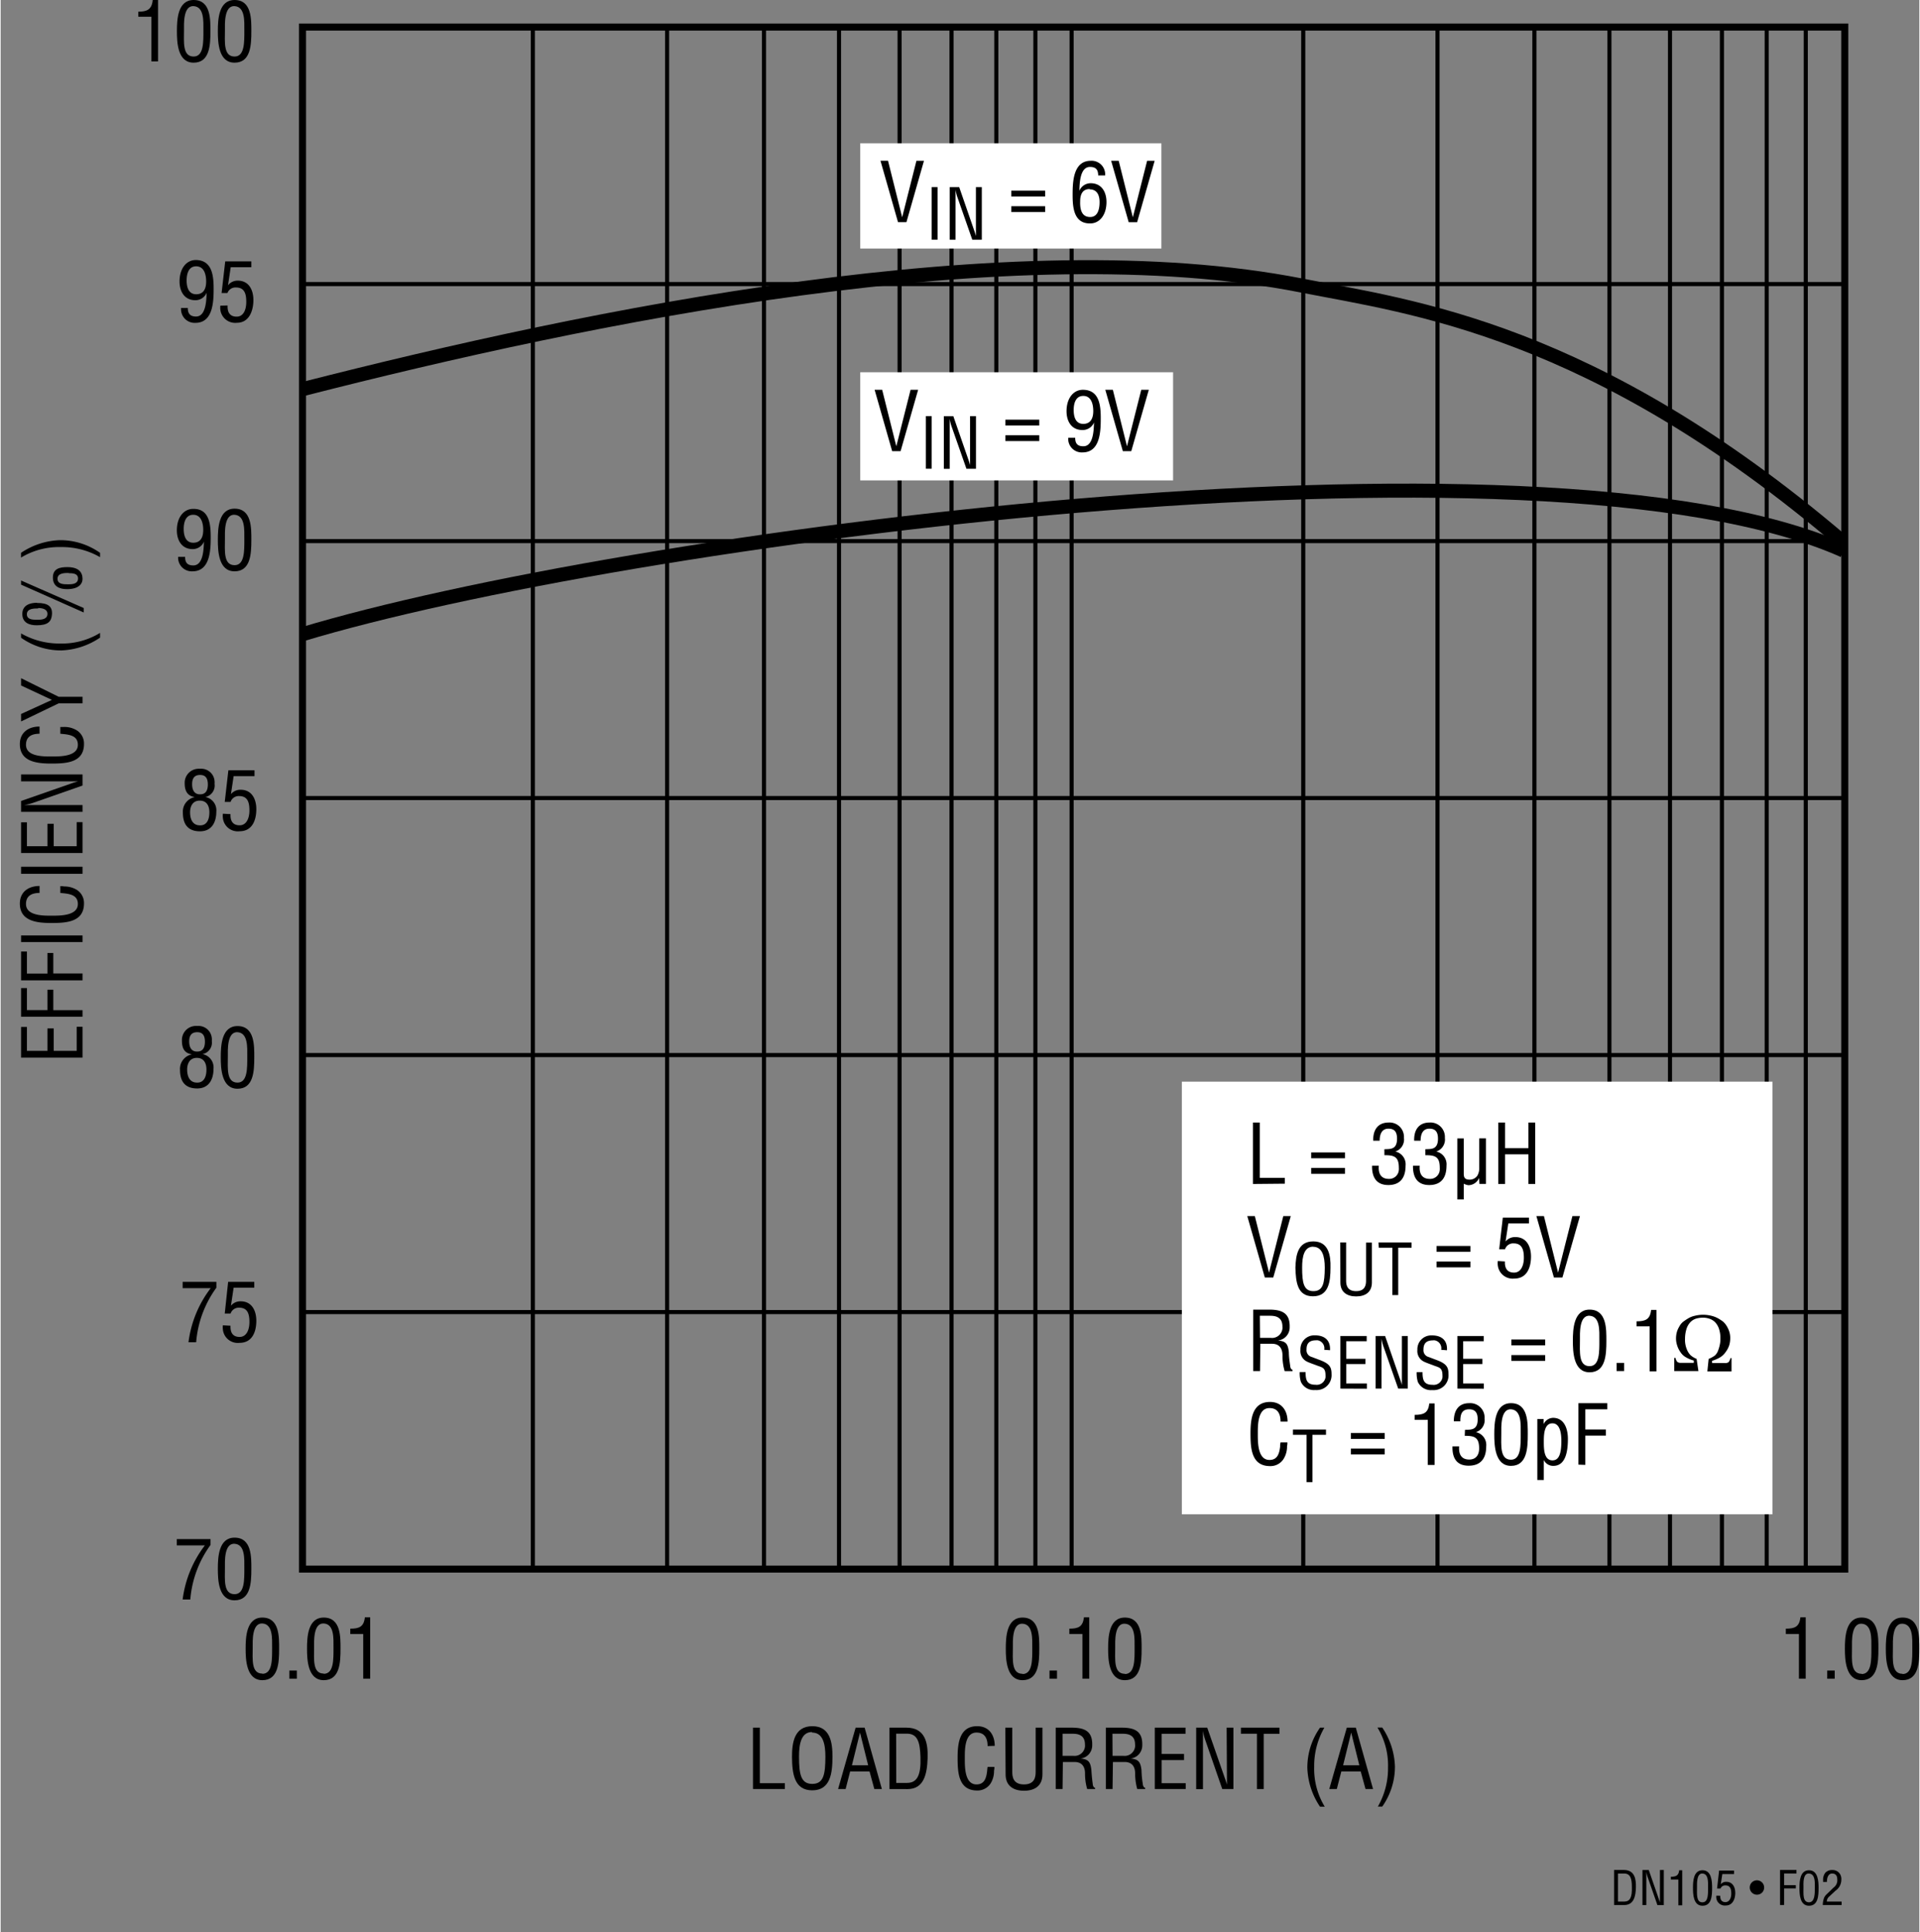 <svg id="bdb50663-5bef-4cc6-8aed-8c03baa776a5" data-name="ab96c091-92ee-4dda-8529-74c8c9f95549" xmlns="http://www.w3.org/2000/svg" width="4.56in" height="4.59in" viewBox="0 0 328.12 330.51"><rect x="0" y="0" width="328.12" height="330.51" fill="#808080" stroke="none"/><path d="M128.66,306V295.5h1.17V305h4.28V306Z"/><path d="M138.81,295.25c3.07,0,3.45,2.83,3.44,5.24,0,2.91-.4,5.73-3.46,5.73s-3.44-2.82-3.46-5.73C135.33,298.12,135.69,295.25,138.81,295.25Zm-.05,1c-1.79,0-2.24,1.88-2.23,4.22,0,3,.32,4.65,2.26,4.65s2.24-1.61,2.25-4.65c0-2.22-.43-4.13-2.28-4.13Z"/><path d="M146.21,295.5h1.54L150.7,306h-1.29l-.82-3h-3.32l-.77,3h-1.29Zm.75.84h0l-1.38,5.59h2.77Z"/><path d="M152,306V295.5h2.88c3.28,0,3.73,2.66,3.64,5.25s-.58,5.26-3.43,5.26Zm1.16-1.05H155c1.71,0,2.41-1.28,2.3-4.42-.08-2.39-.42-4-2.3-4h-1.86Z"/><path d="M168.78,298.65c0-1.24-.44-2.31-1.9-2.31-2,0-2,2.87-2,4.26s-.09,4.61,2,4.61c1.39,0,1.68-1.14,1.82-2.29a5.94,5.94,0,0,1,.08-.71h1.16a2.39,2.39,0,0,1-.06.65,4,4,0,0,1-.61,2.22,2.67,2.67,0,0,1-2.27,1.17c-3.23,0-3.35-3.12-3.35-5.63s.35-5.37,3.35-5.37c2,0,3,1.49,3,3.36Z"/><path d="M171.81,295.5H173v7.55c0,.83.13,2.16,2,2.16s2-1.33,2-2.16V295.5h1.16v8c0,1.88-1.24,2.79-3.15,2.79s-3.15-.91-3.15-2.79Z"/><path d="M181.6,306h-1.17V295.5h2.71c2.2,0,3.6.58,3.53,3a2.25,2.25,0,0,1-2,2.28h0c1.36.13,1.7.56,1.86,2,.05.79.12,1.56.23,2.34,0,.2.12.66.4.66V306h-1.35a9.33,9.33,0,0,1-.37-2.68c0-1-.42-1.95-1.79-1.95h-2Zm0-5.68h1.83a1.79,1.79,0,0,0,2-1.56,1.53,1.53,0,0,0,0-.37c0-1.81-1.44-1.85-2.22-1.85H181.6Z"/><path d="M190.15,306H189V295.5h2.7c2.2,0,3.6.58,3.53,3a2.25,2.25,0,0,1-2,2.28h0c1.36.13,1.7.56,1.87,2a16.69,16.69,0,0,0,.22,2.34c0,.2.13.66.41.66V306h-1.36a10.07,10.07,0,0,1-.36-2.68c0-1-.42-1.95-1.8-1.95h-2Zm0-5.68H192a1.79,1.79,0,0,0,2-1.56,1.53,1.53,0,0,0,0-.37c0-1.81-1.45-1.85-2.23-1.85h-1.64Z"/><path d="M197.37,306V295.5h5.26v1.05h-4.09V300h3.83v1.05h-3.83V305h4.12V306Z"/><path d="M209.66,295.5h1.16V306h-1.91L206,297.6a8.49,8.49,0,0,1-.39-1.58h0v10h-1.16V295.5h1.89l3,8.6a11.83,11.83,0,0,1,.37,1.15h0v-1.18Z"/><path d="M212.1,295.5h6.6v1.05H216V306h-1.16v-9.46H212.1Z"/><path d="M226.37,295.5a13.12,13.12,0,0,0-1.74,6.7,12.41,12.41,0,0,0,1.81,6.82h-.81a12.56,12.56,0,0,1-2.17-6.65,11.82,11.82,0,0,1,2.17-6.87Z"/><path d="M230.21,295.5h1.54L234.7,306h-1.29l-.82-3h-3.32l-.77,3h-1.29Zm.75.84h0l-1.38,5.59h2.77Z"/><path d="M235.52,309a13.12,13.12,0,0,0,1.74-6.7,12.41,12.41,0,0,0-1.81-6.82h.82a12.56,12.56,0,0,1,2.17,6.65,11.82,11.82,0,0,1-2.17,6.87Z"/><path d="M41.89,282c0-2,.13-5.33,2.86-5.33,2.94,0,2.87,3.33,2.87,5.33,0,2.38-.12,5.38-2.87,5.38S41.89,283.83,41.89,282Zm2.86,4.29c1.74,0,1.67-2.49,1.67-4.51,0-1.48.15-4-1.67-4.1s-1.65,3.13-1.65,4.1C43.1,283.8,42.82,286.25,44.75,286.25Z"/><path d="M49.37,287.13v-1.4h1.28v1.4Z"/><path d="M52.39,282c0-2,.13-5.33,2.86-5.33,2.94,0,2.87,3.33,2.87,5.33,0,2.38-.12,5.38-2.87,5.38S52.39,283.83,52.39,282Zm2.86,4.29c1.74,0,1.67-2.49,1.67-4.51,0-1.48.15-4-1.67-4.1s-1.65,3.13-1.65,4.1C53.6,283.8,53.32,286.25,55.25,286.25Z"/><path d="M62,279.48H59.79v-.91c1.5,0,2.32-.31,2.49-1.94h.91v10.5H62Z"/><path d="M30.12,263.25h5.77v1a18.33,18.33,0,0,0-3.46,9.33H31.12a19.11,19.11,0,0,1,3.8-9.25h-4.8Z"/><path d="M37.14,268.34c0-2,.13-5.34,2.86-5.34,2.94,0,2.87,3.33,2.87,5.34,0,2.38-.12,5.38-2.87,5.38S37.14,270.25,37.14,268.34ZM40,272.67c1.74,0,1.67-2.5,1.67-4.51,0-1.49.15-4-1.67-4.11s-1.65,3.14-1.65,4.11C38.35,270.17,38.07,272.67,40,272.67Z"/><path d="M14,180.9H3.49v-5.25h1v4.09H8V175.9H9.07v3.84H13v-4.12h1Z"/><path d="M14,173.9H3.49V169h1v3.77H8v-3.49H9v3.5h5Z"/><path d="M14,167.68H3.49v-4.93h1v3.77H8V163H9v3.5h5Z"/><path d="M14,161.13H3.49V160H14Z"/><path d="M6.65,152.73c-1.25,0-2.32.43-2.32,1.89,0,2,2.88,2,4.26,2s4.61.08,4.61-2c0-1.39-1.13-1.68-2.28-1.82l-.72-.07v-1.16a2.85,2.85,0,0,1,.65.05,4.08,4.08,0,0,1,2.23.62,2.66,2.66,0,0,1,1.17,2.28c0,3.24-3.12,3.35-5.63,3.35s-5.34-.35-5.34-3.33c0-2,1.49-3,3.37-3Z"/><path d="M14,149.46H3.49v-1.21H14Z"/><path d="M14,145.9H3.49v-5.25h1v4.09H8V140.9H9.07v3.84H13v-4.12h1Z"/><path d="M3.49,133.62v-1.16H14v1.9L5.6,137.3a8.82,8.82,0,0,1-1.59.4H14v1.16H3.49V137l8.6-3c.33-.12.66-.22,1.15-.36H3.49Z"/><path d="M6.65,125.5c-1.25,0-2.32.43-2.32,1.89,0,2,2.88,2,4.26,2s4.61.08,4.61-2c0-1.39-1.13-1.68-2.28-1.82l-.72-.07v-1.16h.65a4,4,0,0,1,2.23.62,2.66,2.66,0,0,1,1.17,2.29c0,3.24-3.12,3.35-5.63,3.35s-5.34-.35-5.34-3.33c0-2,1.49-3,3.37-3Z"/><path d="M8.76,119.71l-5.27-2.46V116l6.43,3.18H14v1.12H9.92L3.49,123.4v-1.28Z"/><path d="M3.49,108.34a13.21,13.21,0,0,0,6.7,1.73A12.47,12.47,0,0,0,17,108.25v.81a12.6,12.6,0,0,1-6.64,2.19,11.82,11.82,0,0,1-6.87-2.17Z"/><path d="M14.21,104v.76L3.49,100v-.71Zm-8-.87c1.94,0,2.67.62,2.56,2-.1,1.16-.66,1.82-2.6,1.82-1.31,0-2.47-.45-2.47-1.94S5,103.1,6.2,103.1Zm.19.94c-.7,0-1.92,0-1.92,1S5.7,106,6.4,106,8,105.88,8,105,7,104,6.39,104ZM14,99c0,.9-.7,1.77-2.65,1.77-1.3,0-2.42-.45-2.42-2S10.17,97,11.4,97c1.94,0,2.6.86,2.6,2.06ZM11.64,98c-.7,0-1.92,0-1.92,1s1.22.94,1.92.94,1.59-.1,1.59-1-1-.9-1.6-.9Z"/><path d="M17,95.3a13.07,13.07,0,0,0-6.69-1.73,12.54,12.54,0,0,0-6.83,1.8v-.81a12.59,12.59,0,0,1,6.66-2.17A11.79,11.79,0,0,1,17,94.56Z"/><path d="M31.12,219.25h5.77v1a18.33,18.33,0,0,0-3.46,9.33H32.12a19.11,19.11,0,0,1,3.8-9.25h-4.8Z"/><path d="M39.31,226.76c-.06,1.12.36,1.91,1.55,1.91s1.68-1.24,1.68-2.54-.26-2.46-1.75-2.46a1.46,1.46,0,0,0-1.47,1h-1l.58-5.42h4.47v1H39.84l-.46,3.08h0a2.08,2.08,0,0,1,1.66-.75c1.93,0,2.68,1.62,2.68,3.33,0,1.86-.69,3.77-2.86,3.77A2.56,2.56,0,0,1,38,227.4a2.9,2.9,0,0,1,0-.72Z"/><path d="M32.63,180.32C31.39,180.11,31,179.25,31,178a2.4,2.4,0,0,1,2.27-2.52,2.54,2.54,0,0,1,.39,0,2.29,2.29,0,0,1,2.45,2.11,2.44,2.44,0,0,1,0,.47,2,2,0,0,1-1.59,2.24h0a2.31,2.31,0,0,1,1.88,2.49c0,1.81-.77,3.38-2.8,3.38S30.67,185,30.67,183a2.52,2.52,0,0,1,2-2.65Zm1,4.85c1,0,1.56-.8,1.56-2.23,0-1.08-.43-2-1.65-2s-1.65,1-1.65,2,.32,2.23,1.7,2.23Zm0-5.31c1,0,1.3-.77,1.3-1.68s-.28-1.63-1.32-1.63-1.37.65-1.37,1.58.34,1.73,1.32,1.73Z"/><path d="M37.64,180.84c0-2,.13-5.34,2.86-5.34,2.94,0,2.87,3.33,2.87,5.34,0,2.38-.12,5.38-2.87,5.38S37.64,182.7,37.64,180.84Zm2.86,4.33c1.74,0,1.67-2.5,1.67-4.51,0-1.49.15-4-1.67-4.11s-1.65,3.14-1.65,4.11C38.85,182.67,38.57,185.17,40.5,185.17Z"/><path d="M33.13,136.32c-1.24-.21-1.66-1.12-1.66-2.31a2.4,2.4,0,0,1,2.27-2.52,2.54,2.54,0,0,1,.39,0,2.29,2.29,0,0,1,2.45,2.11,2.44,2.44,0,0,1,0,.47A2,2,0,0,1,35,136.32h0a2.31,2.31,0,0,1,1.88,2.49c0,1.81-.77,3.38-2.8,3.38S31.16,141,31.16,139a2.52,2.52,0,0,1,2-2.65Zm1,4.85c1,0,1.56-.8,1.56-2.23,0-1.08-.43-2-1.65-2s-1.65,1-1.65,2,.32,2.23,1.7,2.23Zm0-5.31c1,0,1.3-.77,1.3-1.68s-.28-1.63-1.32-1.63-1.37.65-1.37,1.58.34,1.73,1.32,1.73Z"/><path d="M39.31,139.25c-.06,1.12.36,1.91,1.55,1.91s1.68-1.24,1.68-2.54-.26-2.46-1.75-2.46a1.46,1.46,0,0,0-1.47,1h-1l.62-5.41h4.47v1H39.84l-.46,3.08h0a2.08,2.08,0,0,1,1.66-.75c1.93,0,2.68,1.62,2.68,3.33,0,1.86-.69,3.77-2.86,3.77A2.56,2.56,0,0,1,38,139.9a2.9,2.9,0,0,1,0-.72Z"/><path d="M35.92,91.88c0,2.18-.09,5.84-3.11,5.84a2.33,2.33,0,0,1-2.46-2.19,1.31,1.31,0,0,1,0-.28h1.19c0,1,.41,1.46,1.41,1.46,1.77,0,1.76-3,1.82-4.08h0a2.08,2.08,0,0,1-1.93,1.29c-1.88,0-2.71-1.51-2.71-3.21,0-2.24,1.19-3.67,2.79-3.67C35.71,87,35.92,89.72,35.92,91.88Zm-3-3.83c-1.31,0-1.62,1.35-1.62,2.41s.28,2.37,1.64,2.37,1.7-1.09,1.7-2.19-.31-2.59-1.71-2.59Z"/><path d="M37.14,92.34c0-2,.13-5.34,2.86-5.34,2.94,0,2.87,3.33,2.87,5.34,0,2.38-.12,5.38-2.87,5.38S37.14,94.25,37.14,92.34ZM40,96.67c1.74,0,1.67-2.5,1.67-4.51,0-1.49.15-4-1.67-4.11s-1.65,3.14-1.65,4.11C38.35,94.17,38.07,96.67,40,96.67Z"/><path d="M25.78,2.86H23.54V2C25,2,25.86,1.64,26,0h.91V10.51H25.78Z"/><path d="M30.14,5.34c0-2,.13-5.34,2.86-5.34,2.94,0,2.87,3.33,2.87,5.34,0,2.38-.12,5.38-2.87,5.38S30.14,7.25,30.14,5.34ZM33,9.67c1.74,0,1.67-2.5,1.67-4.51,0-1.49.15-4-1.67-4.11s-1.65,3.14-1.65,4.11C31.35,7.17,31.07,9.67,33,9.67Z"/><path d="M37.14,5.34c0-2,.13-5.34,2.86-5.34,2.94,0,2.87,3.33,2.87,5.34,0,2.38-.12,5.38-2.87,5.38S37.14,7.25,37.14,5.34ZM40,9.67c1.74,0,1.67-2.5,1.67-4.51,0-1.49.15-4-1.67-4.11s-1.65,3.14-1.65,4.11C38.35,7.17,38.07,9.67,40,9.67Z"/><path d="M171.89,282c0-2,.13-5.33,2.86-5.33,2.94,0,2.87,3.33,2.87,5.33,0,2.38-.12,5.38-2.87,5.38S171.89,283.83,171.89,282Zm2.86,4.33c1.74,0,1.67-2.49,1.67-4.51,0-1.48.15-4-1.67-4.1s-1.65,3.13-1.65,4.1c0,2-.28,4.47,1.65,4.47Z"/><path d="M179.37,287.13v-1.4h1.28v1.4Z"/><path d="M185,279.48h-2.24v-.91c1.5,0,2.32-.31,2.49-1.94h.91v10.5H185Z"/><path d="M189.39,282c0-2,.13-5.33,2.86-5.33,2.94,0,2.87,3.33,2.87,5.33,0,2.38-.12,5.38-2.87,5.38S189.39,283.83,189.39,282Zm2.86,4.33c1.74,0,1.67-2.49,1.67-4.51,0-1.48.15-4-1.67-4.1s-1.65,3.13-1.65,4.1c0,2-.28,4.47,1.65,4.47Z"/><path d="M307.53,279.48h-2.24v-.91c1.5,0,2.32-.31,2.49-1.94h.91v10.5h-1.16Z"/><path d="M312.37,287.13v-1.4h1.28v1.4Z"/><path d="M315.39,282c0-2,.13-5.33,2.86-5.33,2.94,0,2.87,3.33,2.87,5.33,0,2.38-.12,5.38-2.87,5.38S315.39,283.83,315.39,282Zm2.86,4.33c1.74,0,1.67-2.49,1.67-4.51,0-1.48.15-4-1.67-4.1s-1.65,3.13-1.65,4.1c0,2-.28,4.47,1.65,4.47Z"/><path d="M322.39,282c0-2,.13-5.33,2.86-5.33,2.94,0,2.87,3.33,2.87,5.33,0,2.38-.12,5.38-2.87,5.38S322.39,283.83,322.39,282Zm2.86,4.33c1.74,0,1.67-2.49,1.67-4.51,0-1.48.15-4-1.67-4.1s-1.65,3.13-1.65,4.1c0,2-.28,4.47,1.65,4.47Z"/><path d="M275.92,325.84v-6h1.65c1.87,0,2.12,1.52,2.08,3s-.34,3-2,3Zm.66-.59h1.07c1,0,1.37-.73,1.31-2.52,0-1.37-.24-2.28-1.31-2.28h-1.07Z"/><path d="M283.76,319.85h.66v6h-1.09l-1.67-4.79a4.86,4.86,0,0,1-.23-.91h0v5.7h-.66v-6h1.08l1.7,4.91c.07.18.13.37.21.65h0v-5.56Z"/><path d="M286.91,321.48h-1.28V321c.86,0,1.33-.18,1.42-1.11h.52v6h-.66Z"/><path d="M289.41,322.89c0-1.11.07-3,1.63-3s1.64,1.9,1.64,3c0,1.36-.07,3.07-1.64,3.07S289.41,324,289.41,322.89Zm1.63,2.48c1,0,.95-1.43.95-2.58,0-.85.09-2.27-.95-2.34s-.94,1.79-.94,2.34c0,1.15-.16,2.58.9,2.58Z"/><path d="M294.07,324.25c0,.64.21,1.09.89,1.09s1-.71,1-1.45-.15-1.41-1-1.41a.85.85,0,0,0-.84.54h-.59l.35-3.08h2.55v.6h-2l-.27,1.76h0a1.13,1.13,0,0,1,.95-.43c1.1,0,1.53.93,1.53,1.9s-.4,2.15-1.64,2.15a1.46,1.46,0,0,1-1.6-1.3,1.6,1.6,0,0,1,0-.38Z"/><path d="M300.37,324.07a1.23,1.23,0,1,1,1.21-1.25v0A1.22,1.22,0,0,1,300.37,324.07Z"/><path d="M304.3,325.84v-6h2.81v.6H305v2h2V323h-2v2.83Z"/><path d="M307.62,322.89c0-1.11.08-3,1.63-3s1.64,1.9,1.64,3c0,1.36-.07,3.07-1.64,3.07S307.62,324,307.62,322.89Zm1.63,2.48c1,0,1-1.43,1-2.58,0-.85.08-2.27-1-2.34s-.94,1.79-.94,2.34c0,1.15-.16,2.58.94,2.58Z"/><path d="M312.73,324.37a1.12,1.12,0,0,0-.43.88h2.53v.59h-3.22a3.56,3.56,0,0,1,.24-1.29,2.12,2.12,0,0,1,.47-.6l1.14-1.1a1.52,1.52,0,0,0,.63-1.35c0-.6-.21-1.05-.89-1.05s-.9.8-.88,1.44h-.66v-.37a1.91,1.91,0,0,1,.38-1.2,1.55,1.55,0,0,1,1.19-.47,1.48,1.48,0,0,1,1.55,1.41,1.15,1.15,0,0,1,0,.26,2.27,2.27,0,0,1-1,1.87Z"/><path d="M315.4,4.72" fill="none" stroke="#000" stroke-width="0.7"/><path d="M315.4,268.38" fill="none" stroke="#000" stroke-width="0.7"/><path d="M183.63,4.72" fill="none" stroke="#000" stroke-width="0.7"/><path d="M183.63,268.38" fill="none" stroke="#000" stroke-width="0.7"/><polyline points="3.5 1.01 3.5 306.01 318.37 306.01" fill="none"/><line x1="23.54" y1="136.51" y2="136.51" fill="none"/><line x1="183.5" y1="298.51" x2="183.5" y2="324.01" fill="none"/><line x1="315.37" y1="314.63" x2="315.37" y2="330.51" fill="none"/><rect x="51.62" y="4.63" width="263.75" height="263.75" fill="none" stroke="#000" stroke-width="1.2"/><path d="M183.5,136.51" fill="none" stroke="#000" stroke-width="1.2"/><line x1="183.15" y1="4.96" x2="183.15" y2="268.62" fill="none" stroke="#000" stroke-width="0.7"/><line x1="176.95" y1="4.96" x2="176.95" y2="268.62" fill="none" stroke="#000" stroke-width="0.7"/><line x1="170.27" y1="4.96" x2="170.27" y2="268.62" fill="none" stroke="#000" stroke-width="0.7"/><line x1="162.61" y1="4.96" x2="162.61" y2="268.62" fill="none" stroke="#000" stroke-width="0.7"/><line x1="153.73" y1="4.96" x2="153.73" y2="268.62" fill="none" stroke="#000" stroke-width="0.7"/><line x1="143.37" y1="4.96" x2="143.37" y2="268.62" fill="none" stroke="#000" stroke-width="0.7"/><line x1="130.54" y1="4.96" x2="130.54" y2="268.62" fill="none" stroke="#000" stroke-width="0.7"/><line x1="113.97" y1="4.96" x2="113.97" y2="268.62" fill="none" stroke="#000" stroke-width="0.7"/><line x1="91.01" y1="4.96" x2="91.01" y2="268.62" fill="none" stroke="#000" stroke-width="0.7"/><line x1="308.7" y1="4.96" x2="308.7" y2="268.62" fill="none" stroke="#000" stroke-width="0.7"/><line x1="302.02" y1="4.96" x2="302.02" y2="268.62" fill="none" stroke="#000" stroke-width="0.7"/><line x1="294.36" y1="4.96" x2="294.36" y2="268.62" fill="none" stroke="#000" stroke-width="0.7"/><line x1="285.48" y1="4.96" x2="285.48" y2="268.62" fill="none" stroke="#000" stroke-width="0.7"/><line x1="275.12" y1="4.96" x2="275.12" y2="268.62" fill="none" stroke="#000" stroke-width="0.7"/><line x1="262.29" y1="4.96" x2="262.29" y2="268.62" fill="none" stroke="#000" stroke-width="0.7"/><line x1="245.72" y1="4.96" x2="245.72" y2="268.62" fill="none" stroke="#000" stroke-width="0.7"/><line x1="222.76" y1="4.96" x2="222.76" y2="268.62" fill="none" stroke="#000" stroke-width="0.7"/><line x1="51.69" y1="224.42" x2="315.31" y2="224.42" fill="none" stroke="#000" stroke-width="0.7"/><line x1="51.69" y1="180.46" x2="315.31" y2="180.46" fill="none" stroke="#000" stroke-width="0.7"/><line x1="51.69" y1="136.5" x2="315.31" y2="136.5" fill="none" stroke="#000" stroke-width="0.7"/><line x1="51.69" y1="92.55" x2="315.31" y2="92.55" fill="none" stroke="#000" stroke-width="0.7"/><line x1="51.69" y1="48.59" x2="315.31" y2="48.59" fill="none" stroke="#000" stroke-width="0.7"/><path d="M36.42,49.38c0,2.18-.09,5.84-3.11,5.84A2.32,2.32,0,0,1,30.85,53a1.71,1.71,0,0,1,0-.32H32c0,.95.41,1.46,1.41,1.46,1.77,0,1.76-3,1.82-4.08h0a2.08,2.08,0,0,1-1.93,1.29c-1.88,0-2.71-1.51-2.71-3.21,0-2.24,1.19-3.67,2.79-3.67C36.21,44.5,36.42,47.25,36.42,49.38Zm-3-3.83c-1.31,0-1.62,1.35-1.62,2.41s.28,2.37,1.64,2.37,1.7-1.09,1.7-2.19-.31-2.59-1.71-2.59Z"/><path d="M38.81,52.25c-.06,1.12.36,1.91,1.55,1.91S42,52.93,42,51.63s-.26-2.46-1.75-2.46a1.46,1.46,0,0,0-1.47.95h-1l.62-5.41h4.47v1H39.34l-.46,3.08h0A2.08,2.08,0,0,1,40.54,48c1.93,0,2.68,1.62,2.68,3.33s-.66,3.88-2.83,3.88A2.56,2.56,0,0,1,37.57,53a2.9,2.9,0,0,1,0-.72Z"/><rect x="147" y="24.51" width="51.5" height="18" fill="#fff"/><path d="M156.61,27.5h1.29L154.9,38h-1.44l-3-10.51h1.29l2.42,9.67h0Z"/><path d="M159.22,41V32h1v9Z"/><path d="M166.79,32h1v9h-1.63l-2.52-7.2a7,7,0,0,1-.34-1.35h0V41h-1V32h1.62l2.55,7.37c.12.33.22.66.31,1h0V32Z"/><path d="M178.62,33.61h-5.79v-1h5.79Zm0,2.66h-5.79v-1h5.79Z"/><path d="M183.32,33.34c0-2.18.08-5.84,3.11-5.84a2.31,2.31,0,0,1,2.45,2.18,1.82,1.82,0,0,1,0,.33h-1.19c0-1-.41-1.46-1.4-1.46-1.78,0-1.77,3-1.82,4.08h0a2.1,2.1,0,0,1,1.94-1.29c1.87,0,2.7,1.51,2.7,3.21,0,2.24-1.19,3.67-2.79,3.67C183.53,38.25,183.32,35.5,183.32,33.34Zm2.91-1c-1.37,0-1.62,1.15-1.62,2.11-.07,2,.66,2.67,1.71,2.67,1.37,0,1.61-1.49,1.61-2.55s-.35-2.18-1.7-2.18Z"/><path d="M196.06,27.5h1.29l-3,10.51h-1.44l-3-10.51h1.29l2.42,9.67h0Z"/><rect x="147" y="63.67" width="53.5" height="18.5" fill="#fff"/><path d="M155.61,66.67h1.29l-3,10.5h-1.44l-3-10.5h1.29l2.42,9.66h0Z"/><path d="M158.22,80.17v-9h1v9Z"/><path d="M165.79,71.18h1v9h-1.63L162.64,73a7.12,7.12,0,0,1-.34-1.36h0v8.55h-1v-9h1.62l2.55,7.36a10.37,10.37,0,0,1,.31,1h0V71.18Z"/><path d="M177.62,72.78h-5.79v-1h5.79Zm0,2.66h-5.79v-1h5.79Z"/><path d="M188.13,71.54c0,2.19-.08,5.84-3.11,5.84a2.31,2.31,0,0,1-2.45-2.16,1.93,1.93,0,0,1,0-.34h1.19c0,1,.41,1.45,1.4,1.45,1.78,0,1.77-3,1.82-4.07h0a2.09,2.09,0,0,1-2,1.29c-1.88,0-2.7-1.52-2.7-3.21,0-2.24,1.19-3.67,2.79-3.67C187.92,66.67,188.13,69.39,188.13,71.54Zm-3-3.82c-1.32,0-1.63,1.34-1.63,2.41s.28,2.37,1.64,2.37,1.71-1.1,1.71-2.19-.3-2.59-1.7-2.59Z"/><path d="M195.06,66.67h1.29l-3,10.5h-1.44l-3-10.5h1.29l2.42,9.66h0Z"/><rect x="202" y="185.01" width="101" height="74" fill="#fff"/><path d="M214.16,202.51V192h1.17v9.46h4.28v1Z"/><path d="M229.9,198.11h-5.78v-1h5.78Zm0,2.66h-5.78v-1h5.78Z"/><path d="M236.63,196.57c.93-.06,2.17.14,2.17-1.8,0-1-.3-1.72-1.47-1.72s-1.5,1-1.5,2.06h-1.1c-.06-1.76.73-3.11,2.63-3.11a2.46,2.46,0,0,1,2.62,2.29,1.71,1.71,0,0,1,0,.32,2.16,2.16,0,0,1-1.47,2.35h0a2.23,2.23,0,0,1,1.75,2.42c0,2-.87,3.31-2.95,3.31s-2.82-1.39-2.78-3.3h1.15c-.1,1.13.23,2.25,1.72,2.25a1.64,1.64,0,0,0,1.71-1.58,1.51,1.51,0,0,0,0-.3c0-1.84-.7-2.19-2.47-2.17Z"/><path d="M243.63,196.57c.93-.06,2.17.14,2.17-1.8,0-1-.3-1.72-1.47-1.72s-1.5,1-1.5,2.06h-1.1c-.06-1.76.73-3.11,2.63-3.11a2.46,2.46,0,0,1,2.62,2.29,1.71,1.71,0,0,1,0,.32,2.16,2.16,0,0,1-1.47,2.35h0a2.23,2.23,0,0,1,1.75,2.42c0,2-.87,3.31-2.95,3.31s-2.82-1.39-2.78-3.3h1.15c-.1,1.13.23,2.25,1.72,2.25a1.64,1.64,0,0,0,1.71-1.58,1.51,1.51,0,0,0,0-.3c0-1.84-.7-2.19-2.47-2.17Z"/><path d="M252.83,201.48h0a2,2,0,0,1-1.84,1.24,2.39,2.39,0,0,1-.78-.26v2.69h-1.1V194.72h1.1v6.05c0,.66.22,1,1,1a1.58,1.58,0,0,0,1.33-.69,2.61,2.61,0,0,0,.32-1.37v-5H254v7.79h-1.11Z"/><path d="M256.11,202.51V192h1.16v4.39h4V192h1.16v10.51h-1.16v-5.07h-4v5.07Z"/><path d="M219.35,208h1.28l-3,10.51h-1.44l-3-10.51h1.29l2.43,9.67h0Z"/><path d="M224.48,212.33c2.62,0,3,2.42,2.94,4.49,0,2.49-.34,4.9-3,4.9s-2.93-2.41-3-4.9C221.49,214.75,221.8,212.33,224.48,212.33Zm0,.9c-1.54,0-1.92,1.61-1.91,3.61,0,2.6.28,4,1.93,4s1.92-1.38,1.94-4c0-2-.44-3.59-2-3.59Z"/><path d="M229.09,212.51h1V219c0,.7.11,1.84,1.71,1.84s1.71-1.14,1.7-1.84v-6.47h1v6.83c0,1.6-1.06,2.38-2.69,2.38s-2.7-.78-2.7-2.38Z"/><path d="M235.63,212.51h5.65v.9H239v8.1h-1v-8.1h-2.32Z"/><path d="M251.35,214.11h-5.79v-1h5.79Zm0,2.66h-5.79v-1h5.79Z"/><path d="M257.25,215.76c-.05,1.12.37,1.91,1.56,1.91s1.68-1.24,1.68-2.54-.27-2.46-1.75-2.46a1.46,1.46,0,0,0-1.47,1h-1l.62-5.41h4.47v1h-3.53l-.47,3.08h0a2.1,2.1,0,0,1,1.67-.75c1.93,0,2.68,1.62,2.68,3.33,0,1.86-.69,3.77-2.86,3.77a2.56,2.56,0,0,1-2.82-2.28,2.9,2.9,0,0,1,0-.72Z"/><path d="M268.79,208h1.29l-3,10.51h-1.45l-3-10.51h1.29l2.42,9.67h0Z"/><path d="M215.37,234.51H214.2V224h2.71c2.2,0,3.6.58,3.53,3a2.25,2.25,0,0,1-2,2.28h0c1.36.13,1.7.56,1.86,2,0,.79.12,1.56.23,2.34,0,.2.12.66.4.66v.24h-1.35a9.33,9.33,0,0,1-.37-2.68c0-1.05-.42-2-1.79-2h-2Zm0-5.68h1.83a1.79,1.79,0,0,0,2-1.56,1.53,1.53,0,0,0,0-.37c0-1.81-1.44-1.85-2.22-1.85h-1.64Z"/><path d="M226.35,230.87a1.39,1.39,0,0,0-1.09-1.62,1.3,1.3,0,0,0-.34,0c-1.45,0-1.6.91-1.6,1.61a1.17,1.17,0,0,0,.85,1.22l1.43.54c1.7.64,2,1.24,2,2.42a2.54,2.54,0,0,1-2.34,2.71,2.26,2.26,0,0,1-.45,0,2.44,2.44,0,0,1-2.46-1.42,5.11,5.11,0,0,1-.19-1.65h1c0,1.33.2,2.17,1.7,2.17a1.51,1.51,0,0,0,1.71-1.28,2.81,2.81,0,0,0,0-.29c0-1.37-.55-1.38-1.46-1.72-.5-.2-1.29-.45-1.77-.7a2,2,0,0,1-1.06-2,2.36,2.36,0,0,1,2.25-2.46h.25c1.64,0,2.65.85,2.56,2.54Z"/><path d="M229.11,237.51v-9h4.5v.9h-3.5v3h3.28v.9h-3.28v3.32h3.53v.9Z"/><path d="M239.64,228.51h1v9H239l-2.52-7.2a7.85,7.85,0,0,1-.34-1.35h0v8.55h-1v-9h1.62l2.55,7.37a8.94,8.94,0,0,1,.32,1h0v-8.37Z"/><path d="M246.35,230.87a1.37,1.37,0,0,0-1.07-1.61,1,1,0,0,0-.35,0c-1.45,0-1.61.91-1.61,1.61a1.17,1.17,0,0,0,.85,1.22l1.43.54c1.7.64,2,1.24,2,2.42a2.52,2.52,0,0,1-2.32,2.71,2.48,2.48,0,0,1-.47,0,2.45,2.45,0,0,1-2.46-1.42,5.11,5.11,0,0,1-.19-1.65h1c0,1.33.21,2.17,1.71,2.17a1.51,1.51,0,0,0,1.7-1.29,2.72,2.72,0,0,0,0-.28c0-1.37-.55-1.38-1.46-1.72-.49-.2-1.28-.45-1.76-.7a2,2,0,0,1-1.07-2,2.36,2.36,0,0,1,2.25-2.46h.26c1.64,0,2.65.85,2.55,2.54Z"/><path d="M249.12,237.51v-9h4.5v.9h-3.51v3h3.29v.9h-3.29v3.32h3.53v.9Z"/><path d="M264.13,230.11h-5.78v-1h5.78Zm0,2.66h-5.78v-1h5.78Z"/><path d="M268.87,229.34c0-2,.13-5.34,2.86-5.34,2.94,0,2.87,3.33,2.87,5.34,0,2.38-.12,5.38-2.87,5.38S268.87,231.25,268.87,229.34Zm2.86,4.33c1.74,0,1.67-2.5,1.67-4.51,0-1.49.15-4-1.67-4.11s-1.65,3.14-1.65,4.11c0,2-.28,4.51,1.65,4.51Z"/><path d="M276.35,234.51v-1.4h1.28v1.4Z"/><path d="M282,226.86h-2.24V226c1.5,0,2.32-.31,2.49-1.95h.91v10.51H282Z"/><path d="M290.34,234.51h-4.13v-2.26h.21a1.44,1.44,0,0,0,.3.68.92.92,0,0,0,.62.17h2.21v-.39a5.55,5.55,0,0,1-1.4-.59,2.7,2.7,0,0,1-.9-.88,4,4,0,0,1-.56-1.16,3.74,3.74,0,0,1-.18-1.15,4.21,4.21,0,0,1,.12-1,3.66,3.66,0,0,1,.42-1,2.63,2.63,0,0,1,.65-.83,10.22,10.22,0,0,1,.87-.59,3.81,3.81,0,0,1,1.17-.46,5.85,5.85,0,0,1,2.8,0,4.52,4.52,0,0,1,1.19.46,7.12,7.12,0,0,1,.86.57,3.52,3.52,0,0,1,.77,1.06,3.61,3.61,0,0,1,.42,1.79,4.17,4.17,0,0,1-.17,1.16,3.91,3.91,0,0,1-.61,1.16,3.19,3.19,0,0,1-.93.9,5.9,5.9,0,0,1-1.39.6v.39h2.21a.92.92,0,0,0,.62-.17,1.69,1.69,0,0,0,.31-.68H296v2.27h-4.13l.22-2.13a5.31,5.31,0,0,0,1-.53,2,2,0,0,0,.59-.83A6.74,6.74,0,0,0,294,230a4.7,4.7,0,0,0,.1-1.06,5.05,5.05,0,0,0-.22-1.59,3,3,0,0,0-.68-1.19,2.46,2.46,0,0,0-1-.61,3.28,3.28,0,0,0-1.12-.17,4.11,4.11,0,0,0-1.1.15,2.34,2.34,0,0,0-1,.6,3,3,0,0,0-.7,1.24,5.71,5.71,0,0,0-.23,1.59,4.31,4.31,0,0,0,.3,1.81,3.05,3.05,0,0,0,.62,1,3.4,3.4,0,0,0,1.06.65Z"/><path d="M218.88,243.15c0-1.24-.43-2.31-1.89-2.31-2,0-2,2.87-2,4.26s-.09,4.61,2,4.61c1.39,0,1.68-1.14,1.82-2.29a2.48,2.48,0,0,1,.07-.71h1.17a2.39,2.39,0,0,1-.06.65,4,4,0,0,1-.62,2.22,2.64,2.64,0,0,1-2.28,1.18c-3.24,0-3.35-3.12-3.35-5.63s.35-5.34,3.34-5.34c2,0,3,1.49,3,3.36Z"/><path d="M221,244.51h5.65v.9h-2.32v8.1h-1v-8.1H221Z"/><path d="M236.69,246.11H230.9v-1h5.79Zm0,2.66H230.9v-1h5.79Z"/><path d="M244.06,242.86h-2.24V242c1.5,0,2.33-.31,2.49-1.95h.91v10.51h-1.16Z"/><path d="M250.42,244.57c.92-.06,2.17.14,2.17-1.8,0-1-.31-1.72-1.47-1.72-1.32,0-1.5,1-1.5,2.06h-1.11c0-1.76.73-3.11,2.64-3.11a2.46,2.46,0,0,1,2.62,2.29,1.71,1.71,0,0,1,0,.32,2.16,2.16,0,0,1-1.48,2.35h0a2.23,2.23,0,0,1,1.76,2.42c0,2-.87,3.31-3,3.31s-2.82-1.39-2.77-3.3h1.14c-.09,1.13.23,2.25,1.73,2.25,1.15,0,1.69-.8,1.69-1.88,0-1.84-.7-2.19-2.46-2.17Z"/><path d="M255.43,245.34c0-2,.12-5.34,2.86-5.34,2.94,0,2.87,3.33,2.87,5.34,0,2.38-.13,5.38-2.87,5.38S255.43,247.25,255.43,245.34Zm2.86,4.33c1.73,0,1.66-2.5,1.66-4.51,0-1.49.16-4-1.66-4.11s-1.66,3.14-1.66,4.11c0,2-.28,4.51,1.66,4.51Z"/><path d="M263.9,253.14h-1.11V242.72h1.07v.87h0a1.86,1.86,0,0,1,1.61-1.08c2,0,2.55,2,2.55,3.58,0,2.22-.4,4.63-2.5,4.63a1.77,1.77,0,0,1-1.62-1h0Zm1.47-9.69c-1.44,0-1.47,2-1.47,3.15s0,3.18,1.48,3.18c1.15,0,1.52-1.21,1.52-3.31C266.9,245.45,266.78,243.45,265.37,243.45Z"/><path d="M269.82,250.51V240h4.93v1.05H271v3.45h3.51v1.05H271v5Z"/><path d="M314.83,92.51c-42.66-36.34-73.66-40-92.33-43.67C172.88,39.09,100.79,54,51.83,66.51" fill="none" stroke="#000" stroke-width="2.4"/><path d="M315.17,94.17C263.11,71,105.89,92.09,51.5,108.51" fill="none" stroke="#000" stroke-width="2.4"/></svg>